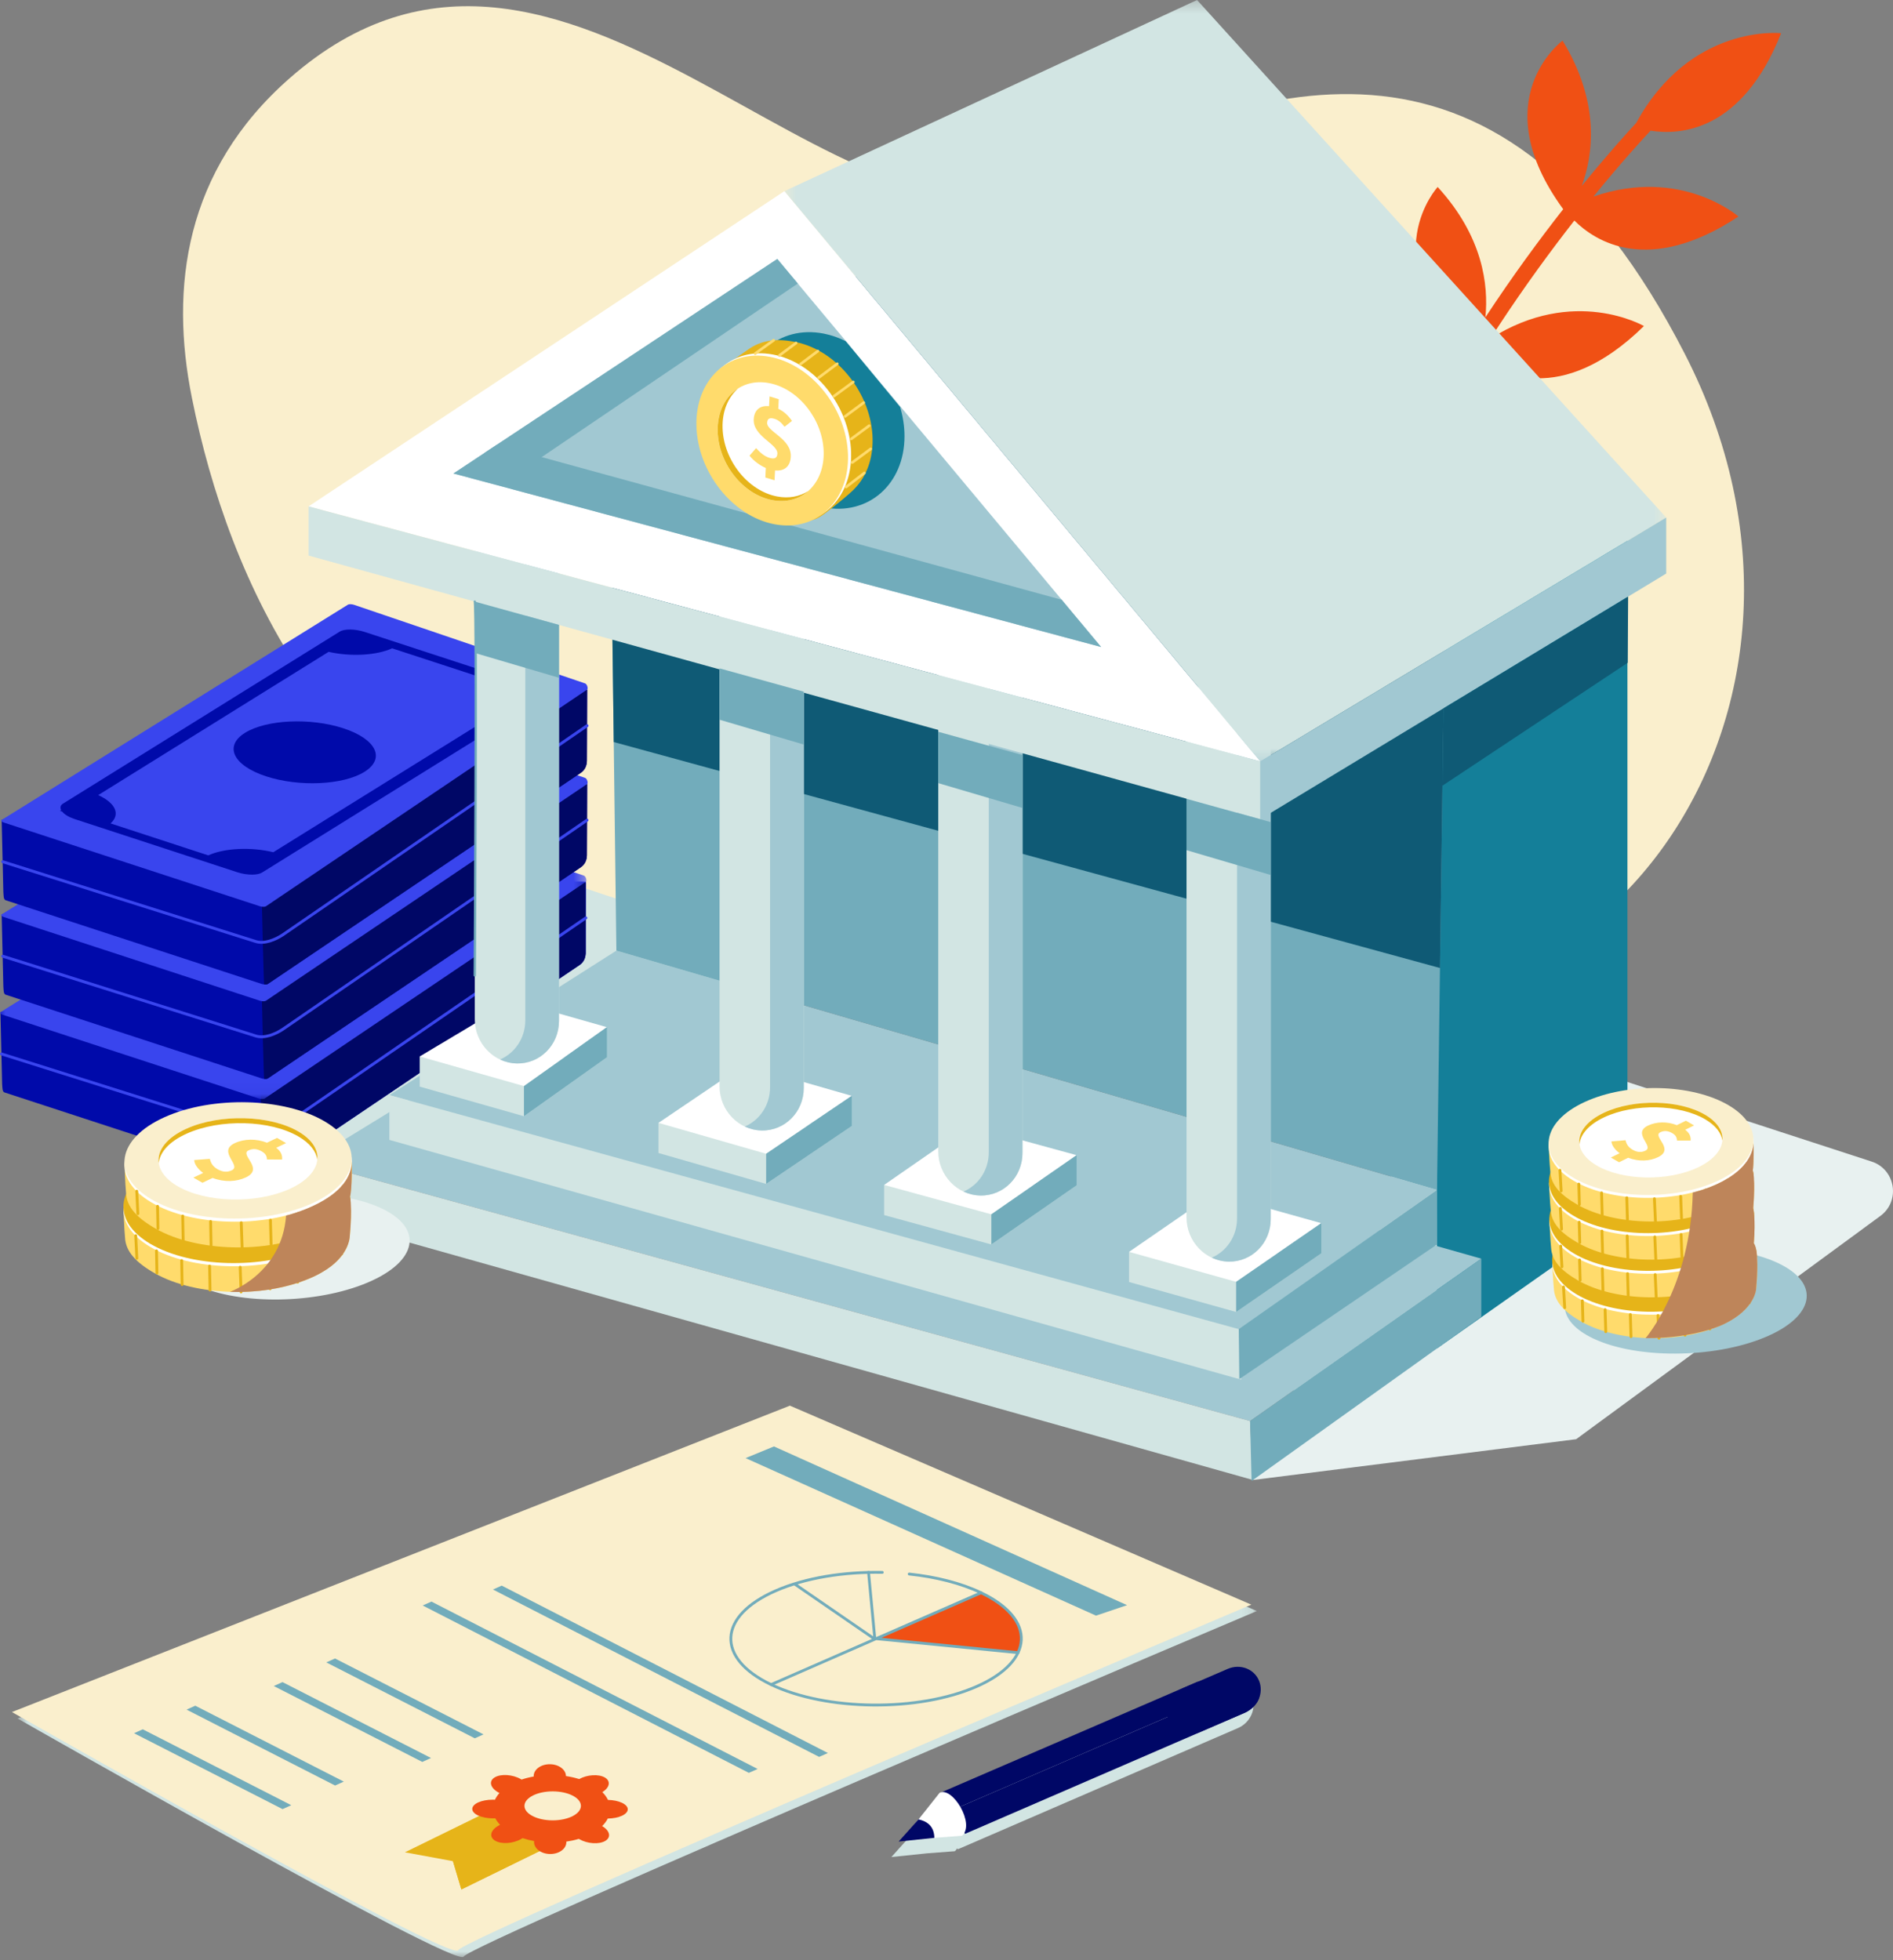 <svg xmlns="http://www.w3.org/2000/svg" xmlns:xlink="http://www.w3.org/1999/xlink" width="170" height="176" viewBox="0 0 170 176">
    <rect x="0" y="0" width="170" height="176" fill="#808080" stroke="none"/>
    <defs>
        <path id="wme5gt85wa" d="M0.57 0.059L111.874 0.059 111.874 49 0.57 49z"/>
        <path id="dse7ymerlc" d="M0 0.783L52.662 0.783 52.662 27.954 0 27.954z"/>
        <path id="qffv7krbqe" d="M0.447 0.275L79.633 0.275 79.633 68.64 0.447 68.64z"/>
    </defs>
    <g fill="none" fill-rule="evenodd">
        <g>
            <g>
                <g transform="translate(-169 -1950) translate(169 1949) translate(1 127.725)">
                    <mask id="ba8iyuyrib" fill="#fff">
                        <use xlink:href="#wme5gt85wa"/>
                    </mask>
                    <path fill="#D2E5E3" d="M.57 27.57s39.5 22.543 40.068 21.387c.569-1.157 71.236-31.032 71.236-31.032L70.433.06.57 27.57z" mask="url(#ba8iyuyrib)"/>
                </g>
                <path fill="#FAEFCD" d="M1.073 154.721s39.5 22.543 40.069 21.387c.567-1.157 71.235-31.03 71.235-31.03l-41.44-17.867-69.864 27.51zM51.094 80.498c-21.475-7.778-30.5-27.04-33.865-43.8-1.976-9.84-.669-20.381 8.781-28.674 24.613-21.6 49.279 18.628 68.596 9.283C113.922 7.96 134.991.996 151.3 32.767c16.309 31.772-7.54 64.352-35.568 56.96-17.971-4.738-46.328-2.598-64.638-9.23" transform="translate(-169 -1950) translate(169 1949)"/>
                <path fill="#D2E5E3" d="M23.935 106.613l41.61-11.44c4.992-1.373 4.861-8.466-.188-10.148L38.257 76l-14.322 30.612z" transform="translate(-169 -1950) translate(169 1949)"/>
                <path fill="#000AAA" d="M52.599 86.597l.02-6.427-20.766-.63c-.205-.068-.451-.073-.55-.01L.04 91.877l.15 6.448c.028.341.007.696.212.762l22.982 7.514c.206.067.452.072.55.011l28.14-18.984c.31-.224.5-.552.524-1.032" transform="translate(-169 -1950) translate(169 1949)"/>
                <path fill="#000766" d="M52.599 86.597l-.012-6.33-20.734-.728c-.205-.067-8.671 4.98-8.77 5.041 0 0 .458 22.063.535 22.071.133.013.255.001.317-.038l28.14-18.984c.31-.224.5-.552.524-1.032" transform="translate(-169 -1950) translate(169 1949)"/>
                <g transform="translate(-169 -1950) translate(169 1949) translate(0 71.725)">
                    <mask id="jek4umhrfd" fill="#fff">
                        <use xlink:href="#dse7ymerlc"/>
                    </mask>
                    <path fill="#3945EE" d="M23.767 27.91L52.62 8.445c.098-.06.015-.484-.19-.552L31.685.837c-.206-.068-.452-.073-.55-.01L.04 20.152c-.1.062-.012.165.193.233L23.217 27.9c.205.068.45.073.55.011" mask="url(#jek4umhrfd)"/>
                </g>
                <path fill="#139D70" d="M21.899 84.053c1.917-1.19 5.87-1.372 8.83-.404 2.96.968 3.808 2.718 1.892 3.91-1.916 1.19-5.87 1.371-8.83.403-2.961-.968-3.808-2.718-1.892-3.909" transform="translate(-169 -1950) translate(169 1949)"/>
                <path fill="#139D70" d="M18.596 95.06l-8.777-2.87c.912-.806.457-1.833-1.107-2.543l20.694-12.862c1.982.45 4.29.326 5.703-.316l8.776 2.87c-.933.824-.433 1.88 1.22 2.591L24.438 94.777c-2.011-.489-4.396-.374-5.842.282zM5.474 91.126c.207.262.603.502 1.106.666l14.614 4.778c.456.15.944.222 1.363.217.365-.003.678-.066.873-.188l24.858-15.45c.245-.154.288-.388.117-.646-.005-.006-.01-.01-.014-.017l.035-.023-.07-.022c-.208-.262-.602-.5-1.105-.666l-14.614-4.778c-.854-.279-1.816-.29-2.238-.029L5.543 90.42c-.223.14-.276.346-.154.576l-.11.067.197.064z" transform="translate(-169 -1950) translate(169 1949)"/>
                <path stroke="#3945EE" stroke-linecap="round" stroke-linejoin="round" stroke-width=".261" d="M.139 95.632l22.72 7.16c.769.251 1.767-.164 2.417-.593L52.61 83.416" transform="translate(-169 -1950) translate(169 1949)"/>
                <path fill="#000AAA" d="M52.707 77.82l.021-6.426-20.767-.631c-.206-.067-.452-.072-.55-.01L.148 83.102.3 89.549c.027.34.005.696.211.763l22.982 7.514c.205.067.452.072.55.01l28.141-18.983c.31-.225.5-.552.523-1.033" transform="translate(-169 -1950) translate(169 1949)"/>
                <path fill="#000766" d="M52.707 77.82l.021-6.426-20.767-.631c-.206-.067-8.67 4.98-8.769 5.04 0 0 .457 22.064.534 22.072.133.012.254 0 .317-.038l28.141-18.984c.31-.225.5-.552.523-1.033" transform="translate(-169 -1950) translate(169 1949)"/>
                <path fill="#3945EE" d="M23.875 90.859l28.854-19.465c.098-.061.015-.484-.19-.552l-20.746-7.057c-.206-.068-.452-.072-.55-.011L.149 83.102c-.1.06-.012.165.193.233l22.983 7.513c.205.067.452.072.55.01" transform="translate(-169 -1950) translate(169 1949)"/>
                <path fill="#000AAA" d="M22.007 75.277c1.916-1.191 5.87-1.372 8.83-.404 2.961.967 3.807 2.717 1.891 3.909-1.916 1.19-5.869 1.372-8.83.404-2.96-.968-3.808-2.72-1.89-3.91" transform="translate(-169 -1950) translate(169 1949)"/>
                <path fill="#000AAA" d="M18.703 86.282l-8.777-2.87c.913-.804.458-1.832-1.106-2.541l20.693-12.862c1.982.45 4.29.325 5.703-.316l8.778 2.869c-.935.824-.435 1.88 1.22 2.59L24.544 86c-2.01-.488-4.395-.374-5.842.282zM5.583 82.35c.206.26.601.5 1.104.666l14.615 4.778c.456.149.943.22 1.362.217.365-.003.678-.067.874-.188l24.857-15.451c.246-.153.288-.388.117-.645-.004-.006-.01-.011-.014-.018l.036-.022-.07-.022c-.208-.262-.603-.502-1.106-.666l-14.614-4.78c-.853-.277-1.815-.29-2.237-.027L5.65 81.643c-.223.139-.276.347-.155.577l-.109.067.196.064z" transform="translate(-169 -1950) translate(169 1949)"/>
                <path stroke="#3945EE" stroke-linecap="round" stroke-linejoin="round" stroke-width=".261" d="M.247 86.855l22.72 7.161c.769.251 1.767-.164 2.417-.593L52.719 74.64" transform="translate(-169 -1950) translate(169 1949)"/>
                <path fill="#000AAA" d="M52.707 69.34l.021-6.427-20.767-.63c-.206-.068-.452-.073-.55-.01L.148 74.62.3 81.068c.027.341.005.696.211.763l22.982 7.514c.205.067.452.072.55.011l28.141-18.984c.31-.225.5-.552.523-1.033" transform="translate(-169 -1950) translate(169 1949)"/>
                <path fill="#000766" d="M52.707 69.34l.021-6.427-20.767-.63c-.206-.068-8.67 4.98-8.769 5.04 0 0 .457 22.063.534 22.071.133.012.254.001.317-.038l28.141-18.984c.31-.225.5-.552.523-1.033" transform="translate(-169 -1950) translate(169 1949)"/>
                <path fill="#3945EE" d="M23.875 82.378l28.854-19.465c.098-.06.015-.484-.19-.552l-20.746-7.057c-.206-.068-.452-.072-.55-.01L.149 74.62c-.1.061-.012.165.193.233l22.983 7.513c.205.067.452.072.55.011" transform="translate(-169 -1950) translate(169 1949)"/>
                <path fill="#000AAA" d="M22.007 66.796c1.916-1.19 5.87-1.372 8.83-.404 2.961.967 3.807 2.717 1.891 3.91-1.916 1.19-5.869 1.371-8.83.403-2.96-.968-3.808-2.719-1.89-3.909" transform="translate(-169 -1950) translate(169 1949)"/>
                <path fill="#000AAA" d="M18.703 77.801l-8.777-2.869c.913-.805.458-1.833-1.106-2.542l20.693-12.862c1.982.45 4.29.325 5.703-.316l8.778 2.87c-.935.823-.435 1.88 1.22 2.59L24.544 77.52c-2.01-.488-4.395-.374-5.842.282zm-13.12-3.93c.206.26.601.5 1.104.665l14.615 4.778c.456.15.943.221 1.362.217.365-.004.678-.067.874-.189l24.857-15.45c.246-.153.288-.388.117-.645-.004-.006-.01-.01-.014-.018l.036-.022-.07-.022c-.208-.262-.603-.502-1.106-.666L32.744 57.74c-.853-.278-1.815-.29-2.237-.028L5.65 73.162c-.223.14-.276.347-.155.577l-.109.067.196.064z" transform="translate(-169 -1950) translate(169 1949)"/>
                <path stroke="#3945EE" stroke-linecap="round" stroke-linejoin="round" stroke-width=".261" d="M.247 78.374l22.72 7.162c.769.25 1.767-.165 2.417-.594L52.719 66.16" transform="translate(-169 -1950) translate(169 1949)"/>
                <path fill="#E8F1F0" d="M112.521 133.885l29.024-3.662 27.318-20.043c1.826-1.34 1.37-4.184-.783-4.885l-37.04-12.067-18.519 40.657z" transform="translate(-169 -1950) translate(169 1949)"/>
                <path fill="#F05014" d="M121.949 29.584c4.27 4.5 4.775 8.987 4.474 11.903 1.696-3.35 3.482-6.46 5.217-9.248-8.339-8.112-2.531-14.45-2.531-14.45 4.057 4.434 4.58 8.791 4.286 11.705l.024-.037c2.434-3.701 4.845-6.974 6.964-9.675-7.195-9.857-.058-15.134-.058-15.134 3.425 5.6 2.728 10.306 1.727 13.044 2.286-2.806 4.063-4.768 4.89-5.659 4.894-8.944 13.012-8.051 13.012-8.051-3.516 8.857-9.098 9.171-11.727 8.753-.649.689-2.567 2.769-5.128 5.916 7.875-2.716 13.024 1.79 13.024 1.79-8.11 5.358-12.9 2.196-14.738.36-2.073 2.65-4.423 5.847-6.797 9.46-.247.375-.496.76-.746 1.149 7.508-4.787 13.791-1.134 13.791-1.134-7.506 7.365-13.101 4.2-14.864 2.83-1.818 2.93-3.69 6.215-5.452 9.76 7.252-4.55 13.381-1.136 13.381-1.136-6.933 7.056-12.346 4.766-14.451 3.357-3.617 7.724-6.581 16.534-7.3 25.56-.031.39-.373.68-.763.65-.078-.007-.152-.025-.22-.054-.274-.117-.455-.397-.43-.71.741-9.296 3.804-18.348 7.527-26.255-8.941-8.093-3.112-14.694-3.112-14.694" transform="translate(-169 -1950) translate(169 1949)"/>
                <path fill="#D2E5E3" d="M112.426 153.32c-.433-1.083-1.696-1.568-2.821-1.084l-.04.019v-.001l-2.097.903c-.08.022-.16.049-.24.085-.012.007-.026.013-.04.018v-.001l-.773.333h.002l-22.498 9.712c-.064.01-.127.029-.187.059l-1.895 2.388-1.785 1.988 3.208-.333 2.488-.19c.087-.076.155-.165.209-.261l.057.09 25.119-10.868-.001-.001.04-.016c1.126-.485 1.687-1.756 1.254-2.84" transform="translate(-169 -1950) translate(169 1949)"/>
                <path fill="#000766" d="M110.255 150.846l-.04.02v-.002l-4.034 1.738c-1.125.484-1.686 1.756-1.254 2.84.433 1.083 1.696 1.568 2.821 1.084l4.034-1.739c.014-.006.027-.01.04-.017 1.125-.485 1.686-1.756 1.254-2.84-.433-1.083-1.696-1.568-2.82-1.084" transform="translate(-169 -1950) translate(169 1949)"/>
                <path fill="#000766" d="M111.823 154.77l-25.158 10.886-1.299-2.063 24.49-10.595c3.684-1.573 4.09.598 1.967 1.772" transform="translate(-169 -1950) translate(169 1949)"/>
                <path fill="#000766" d="M85.367 163.593c-.226-1.026-.985-.325-.828-1.665l22.97-9.916c1.692-.252 2.301.195 2.443.942l-24.585 10.64z" transform="translate(-169 -1950) translate(169 1949)"/>
                <path fill="#FFF" d="M84.382 161.973l-3.386 4.267 5.402-.414c1.203-1.043-.862-4.447-2.016-3.853" transform="translate(-169 -1950) translate(169 1949)"/>
                <path fill="#000766" d="M80.702 166.35l1.785-1.989c.93.197 1.404.748 1.423 1.655l-3.208.333z" transform="translate(-169 -1950) translate(169 1949)"/>
                <path fill="#147F99" d="M129.05 122.072L146.151 110.031 146.151 45.577 128.849 41.595z" transform="translate(-169 -1950) translate(169 1949)"/>
                <path fill="#A1C8D2" d="M112.261 128.593L27.709 105.304 51.3 90.838 133.028 114.014z" transform="translate(-169 -1950) translate(169 1949)"/>
                <path fill="#D2E5E3" d="M27.71 105.304L27.753 110.031 112.522 133.885 112.262 128.593z" transform="translate(-169 -1950) translate(169 1949)"/>
                <path fill="#72ACBB" d="M112.399 133.973L133.027 119.231 133.027 114.014 112.261 128.593z" transform="translate(-169 -1950) translate(169 1949)"/>
                <path fill="#A1C8D2" d="M111.247 120.339L34.966 99.328 55.354 86.356 129.05 107.84z" transform="translate(-169 -1950) translate(169 1949)"/>
                <path fill="#72ACBB" d="M129.05 107.84L55.354 86.356 54.644 30.446 73.753 25.512 130.077 31.338z" transform="translate(-169 -1950) translate(169 1949)"/>
                <path fill="#0F5A75" d="M129.318 87.916L55.117 67.626 54.645 30.447 73.753 25.512 130.078 31.338z" transform="translate(-169 -1950) translate(169 1949)"/>
                <path fill="#D2E5E3" d="M47.054 101.225L37.691 98.564 37.691 95.857 54.501 95.935z" transform="translate(-169 -1950) translate(169 1949)"/>
                <path fill="#FFF" d="M47.054 98.518L37.691 95.857 46.096 90.838 54.501 93.228z" transform="translate(-169 -1950) translate(169 1949)"/>
                <path fill="#72ACBB" d="M54.501 93.228L54.501 95.935 47.054 101.225 47.054 98.518z" transform="translate(-169 -1950) translate(169 1949)"/>
                <path fill="#D2E5E3" d="M46.419 96.486c-2.088-.04-3.781-1.812-3.781-3.96V45.099l7.562-1.337v48.907c0 2.147-1.693 3.856-3.781 3.817" transform="translate(-169 -1950) translate(169 1949)"/>
                <path fill="#A1C8D2" d="M47.175 41.673v50.938c0 1.594-.934 2.945-2.269 3.52.464.217.975.344 1.513.355 2.088.04 3.78-1.67 3.78-3.818V40.641l-3.024 1.032z" transform="translate(-169 -1950) translate(169 1949)"/>
                <path fill="#D2E5E3" d="M68.802 107.301L59.135 104.527 59.135 101.82 76.492 102.101z" transform="translate(-169 -1950) translate(169 1949)"/>
                <path fill="#FFF" d="M68.802 104.594L59.135 101.82 66.823 96.619 76.492 99.394z" transform="translate(-169 -1950) translate(169 1949)"/>
                <path fill="#72ACBB" d="M76.492 99.394L76.492 102.101 68.803 107.301 68.803 104.594z" transform="translate(-169 -1950) translate(169 1949)"/>
                <path fill="#D2E5E3" d="M89.027 112.738L79.398 110.099 79.398 107.392 96.686 107.429z" transform="translate(-169 -1950) translate(169 1949)"/>
                <path fill="#FFF" d="M89.027 110.031L79.398 107.392 87.056 102.084 96.686 104.722z" transform="translate(-169 -1950) translate(169 1949)"/>
                <path fill="#72ACBB" d="M96.685 104.722L96.685 107.429 89.026 112.738 89.026 110.031z" transform="translate(-169 -1950) translate(169 1949)"/>
                <path fill="#D2E5E3" d="M111.01 118.8L101.395 116.109 101.395 113.402 118.656 113.533z" transform="translate(-169 -1950) translate(169 1949)"/>
                <path fill="#FFF" d="M111.01 116.093L101.395 113.402 109.041 108.135 118.656 110.826z" transform="translate(-169 -1950) translate(169 1949)"/>
                <path fill="#72ACBB" d="M118.656 110.827L118.656 113.534 111.01 118.801 111.01 116.094z" transform="translate(-169 -1950) translate(169 1949)"/>
                <path fill="#D2E5E3" d="M68.4 102.504c-2.088-.04-3.781-1.812-3.781-3.96V51.117l7.562-1.336v48.907c0 2.147-1.693 3.855-3.781 3.816" transform="translate(-169 -1950) translate(169 1949)"/>
                <path fill="#A1C8D2" d="M69.156 47.692V98.63c0 1.594-.934 2.945-2.269 3.52.464.217.975.344 1.513.355 2.088.039 3.78-1.67 3.78-3.817V46.66l-3.024 1.03z" transform="translate(-169 -1950) translate(169 1949)"/>
                <path fill="#D2E5E3" d="M88.041 108.343c-2.088-.04-3.78-1.812-3.78-3.96V56.956l7.561-1.336v48.907c0 2.146-1.693 3.855-3.78 3.816" transform="translate(-169 -1950) translate(169 1949)"/>
                <path fill="#A1C8D2" d="M88.797 53.53v50.939c0 1.594-.934 2.945-2.268 3.52.463.217.974.344 1.512.355 2.088.039 3.781-1.67 3.781-3.817V52.5l-3.025 1.03z" transform="translate(-169 -1950) translate(169 1949)"/>
                <path fill="#D2E5E3" d="M110.335 114.278c-2.088-.04-3.78-1.812-3.78-3.96V62.89l7.561-1.336v48.907c0 2.147-1.693 3.856-3.78 3.816" transform="translate(-169 -1950) translate(169 1949)"/>
                <path fill="#A1C8D2" d="M111.092 59.465v50.938c0 1.595-.934 2.945-2.27 3.52.465.218.976.345 1.514.355 2.088.04 3.78-1.669 3.78-3.817V58.434l-3.024 1.031z" transform="translate(-169 -1950) translate(169 1949)"/>
                <path fill="#FFF" d="M113.184 69.365L27.709 46.469 70.447 18.161z" transform="translate(-169 -1950) translate(169 1949)"/>
                <path fill="#A1C8D2" d="M98.886 59.094L40.723 43.514 69.804 24.251z" transform="translate(-169 -1950) translate(169 1949)"/>
                <g transform="translate(-169 -1950) translate(169 1949) translate(70 .725)">
                    <mask id="l0wz4wxbef" fill="#fff">
                        <use xlink:href="#qffv7krbqe"/>
                    </mask>
                    <path fill="#D2E5E3" d="M0.447 17.436L37.501 0.275 79.633 46.745 43.184 68.64z" mask="url(#l0wz4wxbef)"/>
                </g>
                <path fill="#72ACBB" d="M44.614 40.937L95.346 54.854 98.886 59.094 40.723 43.514z" transform="translate(-169 -1950) translate(169 1949)"/>
                <path fill="#72ACBB" d="M47.399 42.889L71.647 26.458 69.805 24.251 43.503 41.673z" transform="translate(-169 -1950) translate(169 1949)"/>
                <path fill="#D2E5E3" d="M34.966 99.329L34.966 103.349 111.469 124.877 111.247 120.34z" transform="translate(-169 -1950) translate(169 1949)"/>
                <path fill="#72ACBB" d="M111.296 124.828L129.05 112.738 129.05 107.841 111.247 120.34z" transform="translate(-169 -1950) translate(169 1949)"/>
                <path fill="#147F99" d="M81.228 40.167c0 4.308-3.25 7.166-7.257 6.386-4.008-.782-7.257-4.907-7.257-9.215 0-4.309 3.249-7.166 7.257-6.386.685.134 1.348.365 1.976.68l4.885 5.909c.256.85.396 1.734.396 2.627" transform="translate(-169 -1950) translate(169 1949)"/>
                <path fill="#E6B419" d="M73.73 47.341c.37-.194 2.8-2.158 3.083-2.536 1-1.06 1.589-2.598 1.549-4.425-.087-4.008-3.158-7.885-6.86-8.658-1.723-.36-3.124-.21-4.378.703-.698.467-2.587 1.853-2.587 1.853-.352.391.313.42.08.927-.507.927-.784 2.057-.757 3.327.087 4.008 3.158 7.885 6.858 8.66 1.559.324 1.896.878 3.013.15" transform="translate(-169 -1950) translate(169 1949)"/>
                <path fill="#FFF" d="M69.84 47.865c-3.76-.71-6.901-4.65-7.018-8.801-.117-4.151 2.834-6.942 6.593-6.232 3.758.709 6.9 4.649 7.018 8.8.117 4.152-2.835 6.942-6.593 6.233" transform="translate(-169 -1950) translate(169 1949)"/>
                <path fill="#FFDB6C" d="M69.56 48.073c-3.757-.71-6.9-4.65-7.017-8.802-.117-4.151 2.835-6.941 6.593-6.232 3.758.709 6.9 4.649 7.018 8.8.117 4.152-2.834 6.943-6.593 6.234" transform="translate(-169 -1950) translate(169 1949)"/>
                <path fill="#FFF" d="M69.36 45.906c-2.627-.496-4.824-3.251-4.906-6.152-.082-2.903 1.98-4.854 4.609-4.358 2.628.495 4.824 3.25 4.906 6.153.082 2.902-1.982 4.852-4.61 4.357" transform="translate(-169 -1950) translate(169 1949)"/>
                <path fill="#E6B419" d="M64.89 39.427c.083 2.902 2.28 5.656 4.907 6.152 1.048.198 2.005.006 2.773-.479-.825.72-1.953 1.043-3.21.806-2.628-.497-4.824-3.25-4.906-6.153-.05-1.746.677-3.146 1.836-3.879-.9.784-1.441 2.04-1.4 3.553" transform="translate(-169 -1950) translate(169 1949)"/>
                <path fill="#FFDB6C" d="M68.775 43.02c-.5-.214-1.084-.619-1.465-1.108l.59-.675c.416.457.782.743 1.191.868.477.147.7.017.721-.375.046-.877-2.204-1.552-2.124-3.084.044-.835.568-1.262 1.377-1.177l.045-.877.827.254-.045.861c.541.244.92.637 1.233 1.088l-.668.521c-.292-.375-.549-.601-.906-.711-.409-.126-.639-.032-.659.351-.042.808 2.21 1.433 2.125 3.059-.043.818-.527 1.309-1.414 1.226l-.046.885-.826-.254.044-.852z" transform="translate(-169 -1950) translate(169 1949)"/>
                <path stroke="#FFDB6C" stroke-linecap="round" stroke-linejoin="round" stroke-width=".242" d="M74.891 36.572L76.629 35.297M75.889 38.392L77.567 37.15M76.456 40.405L78.051 39.224M76.543 42.526L78.189 41.307M75.984 44.73L77.63 43.462M73.517 34.913L75.186 33.663M71.882 33.695L73.447 32.522M69.992 32.917L71.489 31.796M67.816 32.749L69.478 31.553" transform="translate(-169 -1950) translate(169 1949)"/>
                <path fill="#D2E5E3" d="M27.71 46.468L27.71 50.883 113.185 74.55 113.185 69.364z" transform="translate(-169 -1950) translate(169 1949)"/>
                <path fill="#A1C8D2" d="M113.184 74.55L149.633 52.499 149.633 47.469 113.184 69.364z" transform="translate(-169 -1950) translate(169 1949)"/>
                <path fill="#72ACBB" d="M42.638 59.627L50.2 61.856 50.2 57.109 42.638 55.017zM64.619 65.622L72.181 67.851 72.181 63.104 64.619 61.011zM84.26 71.315L91.823 73.544 91.823 68.797 84.26 66.704zM106.555 77.335L114.117 79.564 114.117 74.817 106.555 72.724z" transform="translate(-169 -1950) translate(169 1949)"/>
                <path fill="#0F5A75" d="M129.538 71.545L146.176 60.509 146.214 54.567 129.631 64.6z" transform="translate(-169 -1950) translate(169 1949)"/>
                <path fill="#A1C8D2" d="M160.004 114.572c-3.656-1.918-10.479-2.028-15.238-.246-4.76 1.782-5.655 4.78-1.999 6.698 3.655 1.918 10.477 2.028 15.238.246 4.76-1.782 5.654-4.78 2-6.698" transform="translate(-169 -1950) translate(169 1949)"/>
                <path fill="#FFDB6C" d="M157.774 113.992c.086.31.02 2.66-.121 3.002-.255 1.08-1.234 2.127-2.922 2.924-3.703 1.748-9.4 1.635-12.723-.254-1.55-.88-2.405-1.794-2.463-2.962-.07-.631-.15-2.396-.15-2.396.107-.388.605 0 .9-.368.483-.722 1.312-1.398 2.486-1.952 3.703-1.748 9.399-1.635 12.722.254 1.4.795 2.142.749 2.27 1.752" transform="translate(-169 -1950) translate(169 1949)"/>
                <path fill="#FFF" d="M155.572 110.99c-3.305-1.952-9.11-2.08-12.965-.286-3.853 1.795-4.298 4.832-.993 6.784 3.308 1.952 9.112 2.08 12.966.285 3.855-1.794 4.3-4.831.992-6.783" transform="translate(-169 -1950) translate(169 1949)"/>
                <path fill="#E6B419" d="M155.564 110.728c-3.306-1.952-9.11-2.08-12.965-.286-3.854 1.795-4.3 4.832-.993 6.784s9.11 2.08 12.966.286c3.854-1.795 4.299-4.832.992-6.784" transform="translate(-169 -1950) translate(169 1949)"/>
                <path fill="#FFF" d="M153.453 111.58c-2.312-1.364-6.37-1.454-9.064-.2-2.695 1.255-3.005 3.378-.694 4.743 2.311 1.365 6.37 1.454 9.064.2 2.694-1.255 3.005-3.378.694-4.743" transform="translate(-169 -1950) translate(169 1949)"/>
                <path fill="#FFDB6C" d="M144.403 111.79c2.694-1.254 6.752-1.165 9.064.2.921.544 1.426 1.209 1.528 1.892.07-.823-.436-1.65-1.542-2.303-2.31-1.363-6.369-1.453-9.064-.198-1.62.754-2.378 1.822-2.222 2.85.074-.895.831-1.786 2.236-2.44" transform="translate(-169 -1950) translate(169 1949)"/>
                <path fill="#FCD3B2" d="M145.77 115.028c-.393-.284-.719-.69-.737-1.062l1.266-.103c.087.369.263.639.628.849.425.244.795.264 1.158.086.811-.398-1.207-1.542.212-2.24.772-.378 1.748-.387 2.611-.051l.812-.398.735.423-.796.39c.415.315.512.639.485.968l-1.224.002c-.013-.285-.114-.486-.433-.67-.364-.21-.71-.25-1.065-.075-.749.367 1.317 1.489-.189 2.228-.756.37-1.74.425-2.696.06l-.82.404-.736-.424.788-.387z" transform="translate(-169 -1950) translate(169 1949)"/>
                <path stroke="#E6B419" stroke-linecap="round" stroke-linejoin="round" stroke-width=".254" d="M148.892 119.116L148.984 121.153M151.252 118.901L151.327 120.883M153.483 118.339L153.558 120.321M155.47 117.438L155.539 119.266M157.077 116.11L157.094 117.969M146.411 119.031L146.469 121.014M144.147 118.59L144.205 120.572M142.102 117.798L142.156 119.626M140.409 116.558L140.517 118.415" transform="translate(-169 -1950) translate(169 1949)"/>
                <path fill="#FFDB6C" d="M157.524 110.319c.086.312.022 2.66-.121 3.002-.255 1.08-1.234 2.128-2.922 2.924-3.703 1.749-9.4 1.635-12.723-.253-1.55-.881-2.404-1.794-2.463-2.963-.07-.631-.15-2.395-.15-2.395.107-.388.605 0 .9-.368.483-.723 1.312-1.398 2.486-1.953 3.703-1.748 9.399-1.635 12.722.254 1.4.795 2.142.75 2.27 1.752" transform="translate(-169 -1950) translate(169 1949)"/>
                <path fill="#FFF" d="M155.323 107.317c-3.306-1.952-9.11-2.08-12.966-.286-3.853 1.795-4.298 4.832-.992 6.784s9.11 2.08 12.965.286c3.855-1.795 4.3-4.832.993-6.784" transform="translate(-169 -1950) translate(169 1949)"/>
                <path fill="#E6B419" d="M155.315 107.055c-3.307-1.952-9.111-2.08-12.966-.285-3.854 1.794-4.3 4.831-.992 6.783 3.306 1.952 9.11 2.08 12.965.286 3.854-1.795 4.299-4.832.993-6.784" transform="translate(-169 -1950) translate(169 1949)"/>
                <path fill="#FFF" d="M153.203 107.908c-2.312-1.365-6.369-1.454-9.064-.2-2.694 1.255-3.005 3.378-.694 4.742 2.311 1.365 6.37 1.454 9.064.2 2.694-1.255 3.006-3.378.694-4.742" transform="translate(-169 -1950) translate(169 1949)"/>
                <path fill="#FFDB6C" d="M144.153 108.119c2.695-1.255 6.752-1.165 9.064.199.921.544 1.426 1.209 1.528 1.89.07-.82-.436-1.648-1.542-2.3-2.31-1.365-6.369-1.454-9.064-.2-1.62.755-2.378 1.823-2.222 2.85.074-.894.831-1.785 2.236-2.44" transform="translate(-169 -1950) translate(169 1949)"/>
                <path fill="#FCD3B2" d="M145.52 111.356c-.393-.285-.718-.69-.736-1.062l1.266-.104c.087.37.263.639.627.849.425.244.796.264 1.158.087.812-.399-1.206-1.543.212-2.24.773-.379 1.748-.388 2.612-.051l.81-.399.738.424-.796.39c.414.314.51.639.483.967l-1.223.002c-.013-.285-.114-.485-.433-.669-.364-.21-.711-.25-1.066-.075-.75.367 1.318 1.488-.188 2.227-.756.372-1.742.426-2.696.061l-.82.403-.736-.423.788-.387z" transform="translate(-169 -1950) translate(169 1949)"/>
                <path stroke="#E6B419" stroke-linecap="round" stroke-linejoin="round" stroke-width=".254" d="M148.642 115.444L148.734 117.481M151.002 115.228L151.077 117.21M153.233 114.666L153.308 116.648M155.22 113.766L155.29 115.594M156.827 112.438L156.844 114.297M146.162 115.358L146.22 117.341M143.897 114.918L143.955 116.9M141.853 114.126L141.906 115.954M140.159 112.886L140.268 114.742" transform="translate(-169 -1950) translate(169 1949)"/>
                <path fill="#FFDB6C" d="M157.49 106.935c.085.311.022 2.661-.121 3.002-.256 1.081-1.234 2.127-2.923 2.924-3.702 1.748-9.398 1.635-12.722-.254-1.55-.88-2.404-1.794-2.463-2.962-.07-.63-.15-2.396-.15-2.396.107-.388.605 0 .9-.368.483-.723 1.311-1.398 2.486-1.952 3.702-1.748 9.398-1.635 12.721.253 1.401.796 2.143.75 2.272 1.753" transform="translate(-169 -1950) translate(169 1949)"/>
                <path fill="#FFF" d="M155.29 103.932c-3.308-1.952-9.112-2.08-12.967-.285-3.854 1.794-4.299 4.831-.992 6.783 3.306 1.953 9.11 2.08 12.965.286 3.854-1.794 4.3-4.832.993-6.784" transform="translate(-169 -1950) translate(169 1949)"/>
                <path fill="#E6B419" d="M155.28 103.671c-3.306-1.952-9.11-2.08-12.965-.286-3.855 1.795-4.3 4.832-.993 6.784 3.306 1.952 9.11 2.08 12.965.285 3.855-1.794 4.3-4.83.993-6.783" transform="translate(-169 -1950) translate(169 1949)"/>
                <path fill="#FFF" d="M153.17 104.523c-2.313-1.364-6.37-1.454-9.065-.2-2.694 1.255-3.005 3.378-.694 4.743 2.311 1.364 6.37 1.454 9.064.199 2.694-1.254 3.006-3.377.694-4.742" transform="translate(-169 -1950) translate(169 1949)"/>
                <path fill="#FFDB6C" d="M144.119 104.734c2.695-1.254 6.752-1.165 9.064.2.92.544 1.426 1.208 1.528 1.89.069-.821-.436-1.648-1.542-2.301-2.311-1.364-6.37-1.454-9.064-.2-1.62.755-2.378 1.823-2.222 2.852.074-.896.83-1.787 2.236-2.441" transform="translate(-169 -1950) translate(169 1949)"/>
                <path fill="#FCD3B2" d="M145.486 107.971c-.393-.284-.718-.69-.736-1.062l1.266-.103c.087.37.263.64.627.848.425.245.796.264 1.158.087.812-.399-1.206-1.543.212-2.239.773-.38 1.748-.389 2.612-.052l.81-.399.738.424-.796.391c.414.314.51.638.483.967l-1.223.001c-.013-.284-.114-.485-.433-.669-.364-.209-.711-.249-1.066-.075-.75.367 1.318 1.488-.188 2.228-.756.371-1.742.425-2.696.061l-.82.403-.736-.424.788-.387z" transform="translate(-169 -1950) translate(169 1949)"/>
                <path stroke="#E6B419" stroke-linecap="round" stroke-linejoin="round" stroke-width=".254" d="M148.608 112.059L148.7 114.096M150.968 111.844L151.043 113.826M153.198 111.283L153.274 113.265M155.186 110.381L155.256 112.209M156.793 109.053L156.81 110.912M146.128 111.974L146.186 113.956M143.863 111.534L143.921 113.516M141.819 110.741L141.872 112.57M140.125 109.501L140.234 111.358" transform="translate(-169 -1950) translate(169 1949)"/>
                <path fill="#FFDB6C" d="M157.455 103.508c.086.312.021 2.662-.12 3.002-.256 1.082-1.235 2.128-2.924 2.925-3.702 1.748-9.399 1.635-12.722-.254-1.549-.88-2.405-1.794-2.463-2.963-.07-.63-.15-2.395-.15-2.395.106-.388.604 0 .9-.368.482-.723 1.312-1.398 2.486-1.952 3.702-1.749 9.4-1.635 12.722.253 1.4.796 2.142.75 2.271 1.752" transform="translate(-169 -1950) translate(169 1949)"/>
                <path fill="#FFF" d="M155.254 100.506c-3.306-1.952-9.11-2.08-12.965-.285-3.854 1.794-4.299 4.831-.993 6.783 3.306 1.952 9.111 2.08 12.966.286 3.854-1.795 4.3-4.832.992-6.784" transform="translate(-169 -1950) translate(169 1949)"/>
                <path fill="#FAEFCD" d="M155.245 100.245c-3.306-1.952-9.11-2.08-12.965-.285-3.854 1.794-4.299 4.832-.993 6.784 3.306 1.952 9.111 2.08 12.966.285 3.854-1.794 4.3-4.831.992-6.784" transform="translate(-169 -1950) translate(169 1949)"/>
                <path fill="#FFF" d="M153.134 101.097c-2.311-1.365-6.369-1.454-9.063-.2-2.695 1.255-3.006 3.378-.694 4.743 2.311 1.364 6.369 1.454 9.064.2 2.694-1.255 3.005-3.379.693-4.743" transform="translate(-169 -1950) translate(169 1949)"/>
                <path fill="#E6B419" d="M144.085 101.308c2.694-1.255 6.752-1.165 9.064.2.92.544 1.425 1.208 1.528 1.89.069-.82-.436-1.649-1.543-2.3-2.31-1.366-6.368-1.455-9.063-.2-1.62.754-2.38 1.822-2.223 2.851.075-.896.83-1.787 2.237-2.44" transform="translate(-169 -1950) translate(169 1949)"/>
                <path fill="#FFDB6C" d="M145.45 104.545c-.392-.284-.717-.69-.735-1.062l1.266-.103c.087.37.263.64.627.848.426.245.796.264 1.159.087.81-.399-1.207-1.543.21-2.24.774-.379 1.75-.388 2.612-.05l.813-.4.735.424-.796.391c.415.313.512.638.485.966l-1.224.002c-.013-.284-.114-.485-.433-.669-.364-.209-.711-.249-1.066-.075-.748.367 1.317 1.488-.188 2.228-.756.371-1.742.425-2.696.061l-.82.403-.736-.424.788-.387z" transform="translate(-169 -1950) translate(169 1949)"/>
                <path stroke="#E6B419" stroke-linecap="round" stroke-linejoin="round" stroke-width=".254" d="M148.572 108.633L148.666 110.67M150.933 108.418L151.009 110.4M153.164 107.856L153.239 109.838M155.152 106.956L155.221 108.784M156.759 105.627L156.775 107.487M146.093 108.548L146.151 110.53M143.828 108.107L143.886 110.09M141.784 107.315L141.837 109.143M140.09 106.076L140.199 107.932" transform="translate(-169 -1950) translate(169 1949)"/>
                <path fill="#BE855A" d="M147.78 121.152s4.066-4.688 4.238-13.08c0 0 5.166-1.116 5.458-4.425 0 0 .036 1.935-.067 2.45 0 0 .258.689.038 3.399 0 0 .232.883.056 3.149 0 0 .536.36.201 4.122 0 0-.094 1.768-2.828 3.094 0 0-2.487 1.314-7.097 1.29" transform="translate(-169 -1950) translate(169 1949)"/>
                <path fill="#72ACBB" d="M98.427 146.065L66.957 131.921 69.505 130.872 101.216 145.123zM67.25 160.181L37.959 145.152 38.748 144.803 68.039 159.832zM73.561 158.748L44.27 143.719 45.059 143.37 74.349 158.399zM42.64 157.079L29.304 150.264 30.086 149.912 43.423 156.727zM37.924 159.199L24.587 152.384 25.369 152.032 38.706 158.847zM30.092 161.318L16.755 154.503 17.537 154.151 30.874 160.966zM25.375 163.437L12.039 156.622 12.821 156.27 26.157 163.085z" transform="translate(-169 -1950) translate(169 1949)"/>
                <path fill="#F05014" d="M78.676 148.132l9.443-4.127s4.984 2.366 3.245 5.357l-12.688-1.23z" transform="translate(-169 -1950) translate(169 1949)"/>
                <path stroke="#72ACBB" stroke-linecap="round" stroke-linejoin="round" stroke-width=".252" d="M81.65 142.329c2.383.252 4.638.814 6.456 1.682 4.976 2.376 4.788 6.148-.42 8.424-5.208 2.278-13.465 2.197-18.44-.18-4.978-2.376-4.79-6.148.42-8.424 2.67-1.168 6.145-1.716 9.567-1.651" transform="translate(-169 -1950) translate(169 1949)"/>
                <path stroke="#72ACBB" stroke-linecap="round" stroke-linejoin="round" stroke-width=".252" d="M88.106 144.01L78.676 148.132 91.423 149.389M69.245 152.255L88.105 144.011M71.405 143.254L78.567 148.18 77.999 142.182" transform="translate(-169 -1950) translate(169 1949)"/>
                <path fill="#E6B419" d="M41.435 170.647L40.677 168.11 36.364 167.315 44.999 163.082 50.071 166.414z" transform="translate(-169 -1950) translate(169 1949)"/>
                <path fill="#E6B419" d="M41.435 170.647L40.677 168.11 47.563 164.585 50.071 166.414z" transform="translate(-169 -1950) translate(169 1949)"/>
                <path fill="#F05014" d="M52.015 166.13c.723.418 1.767.492 2.332.166.559-.323.436-.918-.272-1.336.219-.215.388-.443.507-.678.997-.009 1.796-.378 1.794-.832-.003-.45-.792-.819-1.777-.839-.116-.242-.285-.478-.507-.7.673-.415.777-.995.223-1.315-.56-.323-1.583-.258-2.301.142-.38-.118-.778-.209-1.187-.269-.008-.586-.657-1.062-1.455-1.063-.8-.002-1.447.475-1.444 1.064 0 .013.002.025.003.038-.377.067-.744.16-1.091.277l-.066-.04c-.724-.419-1.768-.493-2.332-.167-.564.325-.435.928.288 1.346.04.023.083.046.125.067-.174.194-.31.397-.407.605-.063-.003-.128-.005-.194-.005-1.02-.002-1.844.371-1.842.833.003.463.832.84 1.852.841.074 0 .147-.003.218-.006.105.202.247.4.426.59-.056.026-.11.054-.162.084-.72.415-.841 1.017-.273 1.345.568.328 1.61.257 2.33-.158.044-.025.085-.05.125-.078.332.11.68.198 1.038.264-.003.031-.006.061-.006.094.003.587.655 1.066 1.455 1.068.8.001 1.448-.475 1.445-1.064 0-.016-.003-.032-.004-.048.387-.057.764-.139 1.125-.247.012.006.022.014.034.021" transform="translate(-169 -1950) translate(169 1949)"/>
                <path fill="#FAEFCD" d="M52.169 163.145c0 .719-1.135 1.301-2.535 1.301-1.4 0-2.535-.582-2.535-1.301s1.135-1.302 2.535-1.302c1.4 0 2.535.583 2.535 1.302" transform="translate(-169 -1950) translate(169 1949)"/>
                <path stroke="#72ACBB" stroke-linecap="round" stroke-linejoin="round" stroke-width=".208" d="M42.638 55.016c.195.354 0 33.568 0 33.568" transform="translate(-169 -1950) translate(169 1949)"/>
                <path fill="#E8F1F0" d="M34.51 109.618c-3.675-1.881-10.498-1.923-15.24-.095-4.742 1.829-5.607 4.837-1.933 6.718 3.675 1.882 10.498 1.924 15.24.095 4.742-1.83 5.608-4.837 1.933-6.718" transform="translate(-169 -1950) translate(169 1949)"/>
                <path fill="#FFDB6C" d="M31.485 109.253c.092.34-.006 2.896-.168 3.267-.295 1.174-1.394 2.307-3.275 3.166-4.13 1.881-10.448 1.726-14.115-.346-1.71-.967-2.648-1.966-2.7-3.237-.071-.688-.14-2.608-.14-2.608.124-.423.672.003 1.003-.395.544-.784 1.473-1.515 2.78-2.112 4.13-1.88 10.448-1.727 14.115.346 1.544.873 2.368.828 2.5 1.92" transform="translate(-169 -1950) translate(169 1949)"/>
                <path fill="#FFF" d="M29.076 105.974c-3.646-2.142-10.086-2.313-14.383-.382-4.297 1.932-4.824 5.235-1.178 7.377 3.647 2.143 10.086 2.314 14.384.382 4.297-1.932 4.824-5.234 1.177-7.377" transform="translate(-169 -1950) translate(169 1949)"/>
                <path fill="#E6B419" d="M29.07 105.69c-3.647-2.143-10.087-2.313-14.384-.382-4.297 1.932-4.824 5.235-1.178 7.377 3.647 2.143 10.086 2.314 14.384.382 4.297-1.932 4.824-5.234 1.177-7.377" transform="translate(-169 -1950) translate(169 1949)"/>
                <path fill="#FFF" d="M26.718 106.606c-2.55-1.498-7.052-1.618-10.055-.268-3.005 1.351-3.373 3.66-.824 5.158 2.55 1.498 7.05 1.617 10.054.266 3.005-1.349 3.373-3.659.825-5.156" transform="translate(-169 -1950) translate(169 1949)"/>
                <path fill="#FFDB6C" d="M16.673 106.786c3.004-1.351 7.506-1.23 10.055.267 1.016.597 1.568 1.323 1.675 2.066.085-.895-.466-1.797-1.686-2.513-2.549-1.498-7.05-1.618-10.055-.267-1.806.812-2.659 1.97-2.498 3.092.093-.976.942-1.941 2.51-2.645" transform="translate(-169 -1950) translate(169 1949)"/>
                <path fill="#FCD3B2" d="M18.153 110.316c-.432-.312-.79-.755-.805-1.16l1.406-.106c.092.404.285.698.687.927.468.269.88.293 1.284.1.905-.428-1.322-1.685.26-2.434.861-.408 1.944-.414 2.898-.043l.905-.43.812.466-.887.42c.456.345.56.698.526 1.057l-1.357-.005c-.012-.311-.122-.53-.474-.73-.4-.231-.786-.276-1.18-.088-.836.395 1.444 1.627-.235 2.422-.844.4-1.938.455-2.993.052l-.914.434-.812-.465.88-.417z" transform="translate(-169 -1950) translate(169 1949)"/>
                <path stroke="#E6B419" stroke-linecap="round" stroke-linejoin="round" stroke-width=".254" d="M21.572 114.782L21.651 116.999M24.193 114.56L24.255 116.718M26.674 113.961L26.736 116.118M28.89 112.992L28.947 114.982M30.688 111.555L30.686 113.578M18.821 114.675L18.863 116.833M16.313 114.183L16.355 116.341M14.053 113.31L14.092 115.3M12.188 111.952L12.288 113.973" transform="translate(-169 -1950) translate(169 1949)"/>
                <path fill="#FFDB6C" d="M31.577 105.254c.092.34-.006 2.896-.168 3.266-.295 1.175-1.394 2.308-3.275 3.166-4.129 1.882-10.448 1.727-14.115-.346-1.709-.966-2.648-1.965-2.7-3.237-.07-.687-.139-2.607-.139-2.607.123-.423.671.003 1.002-.396.544-.784 1.473-1.514 2.781-2.11 4.13-1.883 10.447-1.728 14.114.345 1.544.873 2.368.827 2.5 1.92" transform="translate(-169 -1950) translate(169 1949)"/>
                <path fill="#FFF" d="M29.169 101.975c-3.646-2.143-10.086-2.313-14.383-.382-4.297 1.932-4.824 5.235-1.178 7.377 3.647 2.143 10.086 2.314 14.383.382 4.298-1.932 4.824-5.234 1.178-7.377" transform="translate(-169 -1950) translate(169 1949)"/>
                <path fill="#FAEFCD" d="M29.162 101.69c-3.646-2.142-10.086-2.312-14.383-.381-4.297 1.932-4.824 5.235-1.178 7.376 3.647 2.143 10.086 2.315 14.383.383 4.298-1.932 4.824-5.234 1.178-7.377" transform="translate(-169 -1950) translate(169 1949)"/>
                <path fill="#FFF" d="M26.81 102.606c-2.55-1.498-7.051-1.617-10.055-.267-3.004 1.35-3.372 3.66-.823 5.158 2.549 1.497 7.05 1.617 10.055.266 3.004-1.35 3.372-3.659.823-5.157" transform="translate(-169 -1950) translate(169 1949)"/>
                <path fill="#E6B419" d="M16.766 102.787c3.004-1.351 7.506-1.231 10.055.267 1.016.596 1.568 1.323 1.675 2.065.085-.894-.466-1.796-1.686-2.513-2.55-1.498-7.051-1.617-10.055-.266-1.806.81-2.66 1.97-2.498 3.09.093-.974.942-1.94 2.509-2.643" transform="translate(-169 -1950) translate(169 1949)"/>
                <path fill="#FFDB6C" d="M18.246 106.317c-.432-.312-.79-.756-.805-1.16l1.406-.106c.092.403.285.697.687.927.468.269.879.292 1.284.1.905-.428-1.322-1.685.26-2.435.86-.408 1.944-.413 2.898-.042l.905-.43.812.466-.887.42c.456.345.56.698.526 1.056l-1.358-.005c-.011-.31-.121-.53-.473-.73-.401-.23-.786-.276-1.181-.088-.835.395 1.445 1.627-.234 2.423-.844.4-1.938.454-2.993.052l-.914.433-.812-.465.879-.416z" transform="translate(-169 -1950) translate(169 1949)"/>
                <path stroke="#E6B419" stroke-linecap="round" stroke-linejoin="round" stroke-width=".254" d="M21.664 110.782L21.743 113M24.285 110.561L24.347 112.718M26.767 109.961L26.829 112.119M28.983 108.993L29.04 110.982M30.78 107.556L30.779 109.579M18.913 110.675L18.955 112.833M16.405 110.184L16.448 112.342M14.146 109.31L14.185 111.3M12.28 107.953L12.38 109.974" transform="translate(-169 -1950) translate(169 1949)"/>
                <path fill="#BE855A" d="M20.646 116.99s4.675-1.63 5.046-6.85c0 0 5.874-1.373 5.894-4.84 0 0 .042 2.59-.155 3.154 0 0 .23.866-.026 3.618 0 0-.059 1.787-2.487 3.162 0 0-3.053 1.943-8.272 1.757" transform="translate(-169 -1950) translate(169 1949)"/>
            </g>
        </g>
    </g>
</svg>
